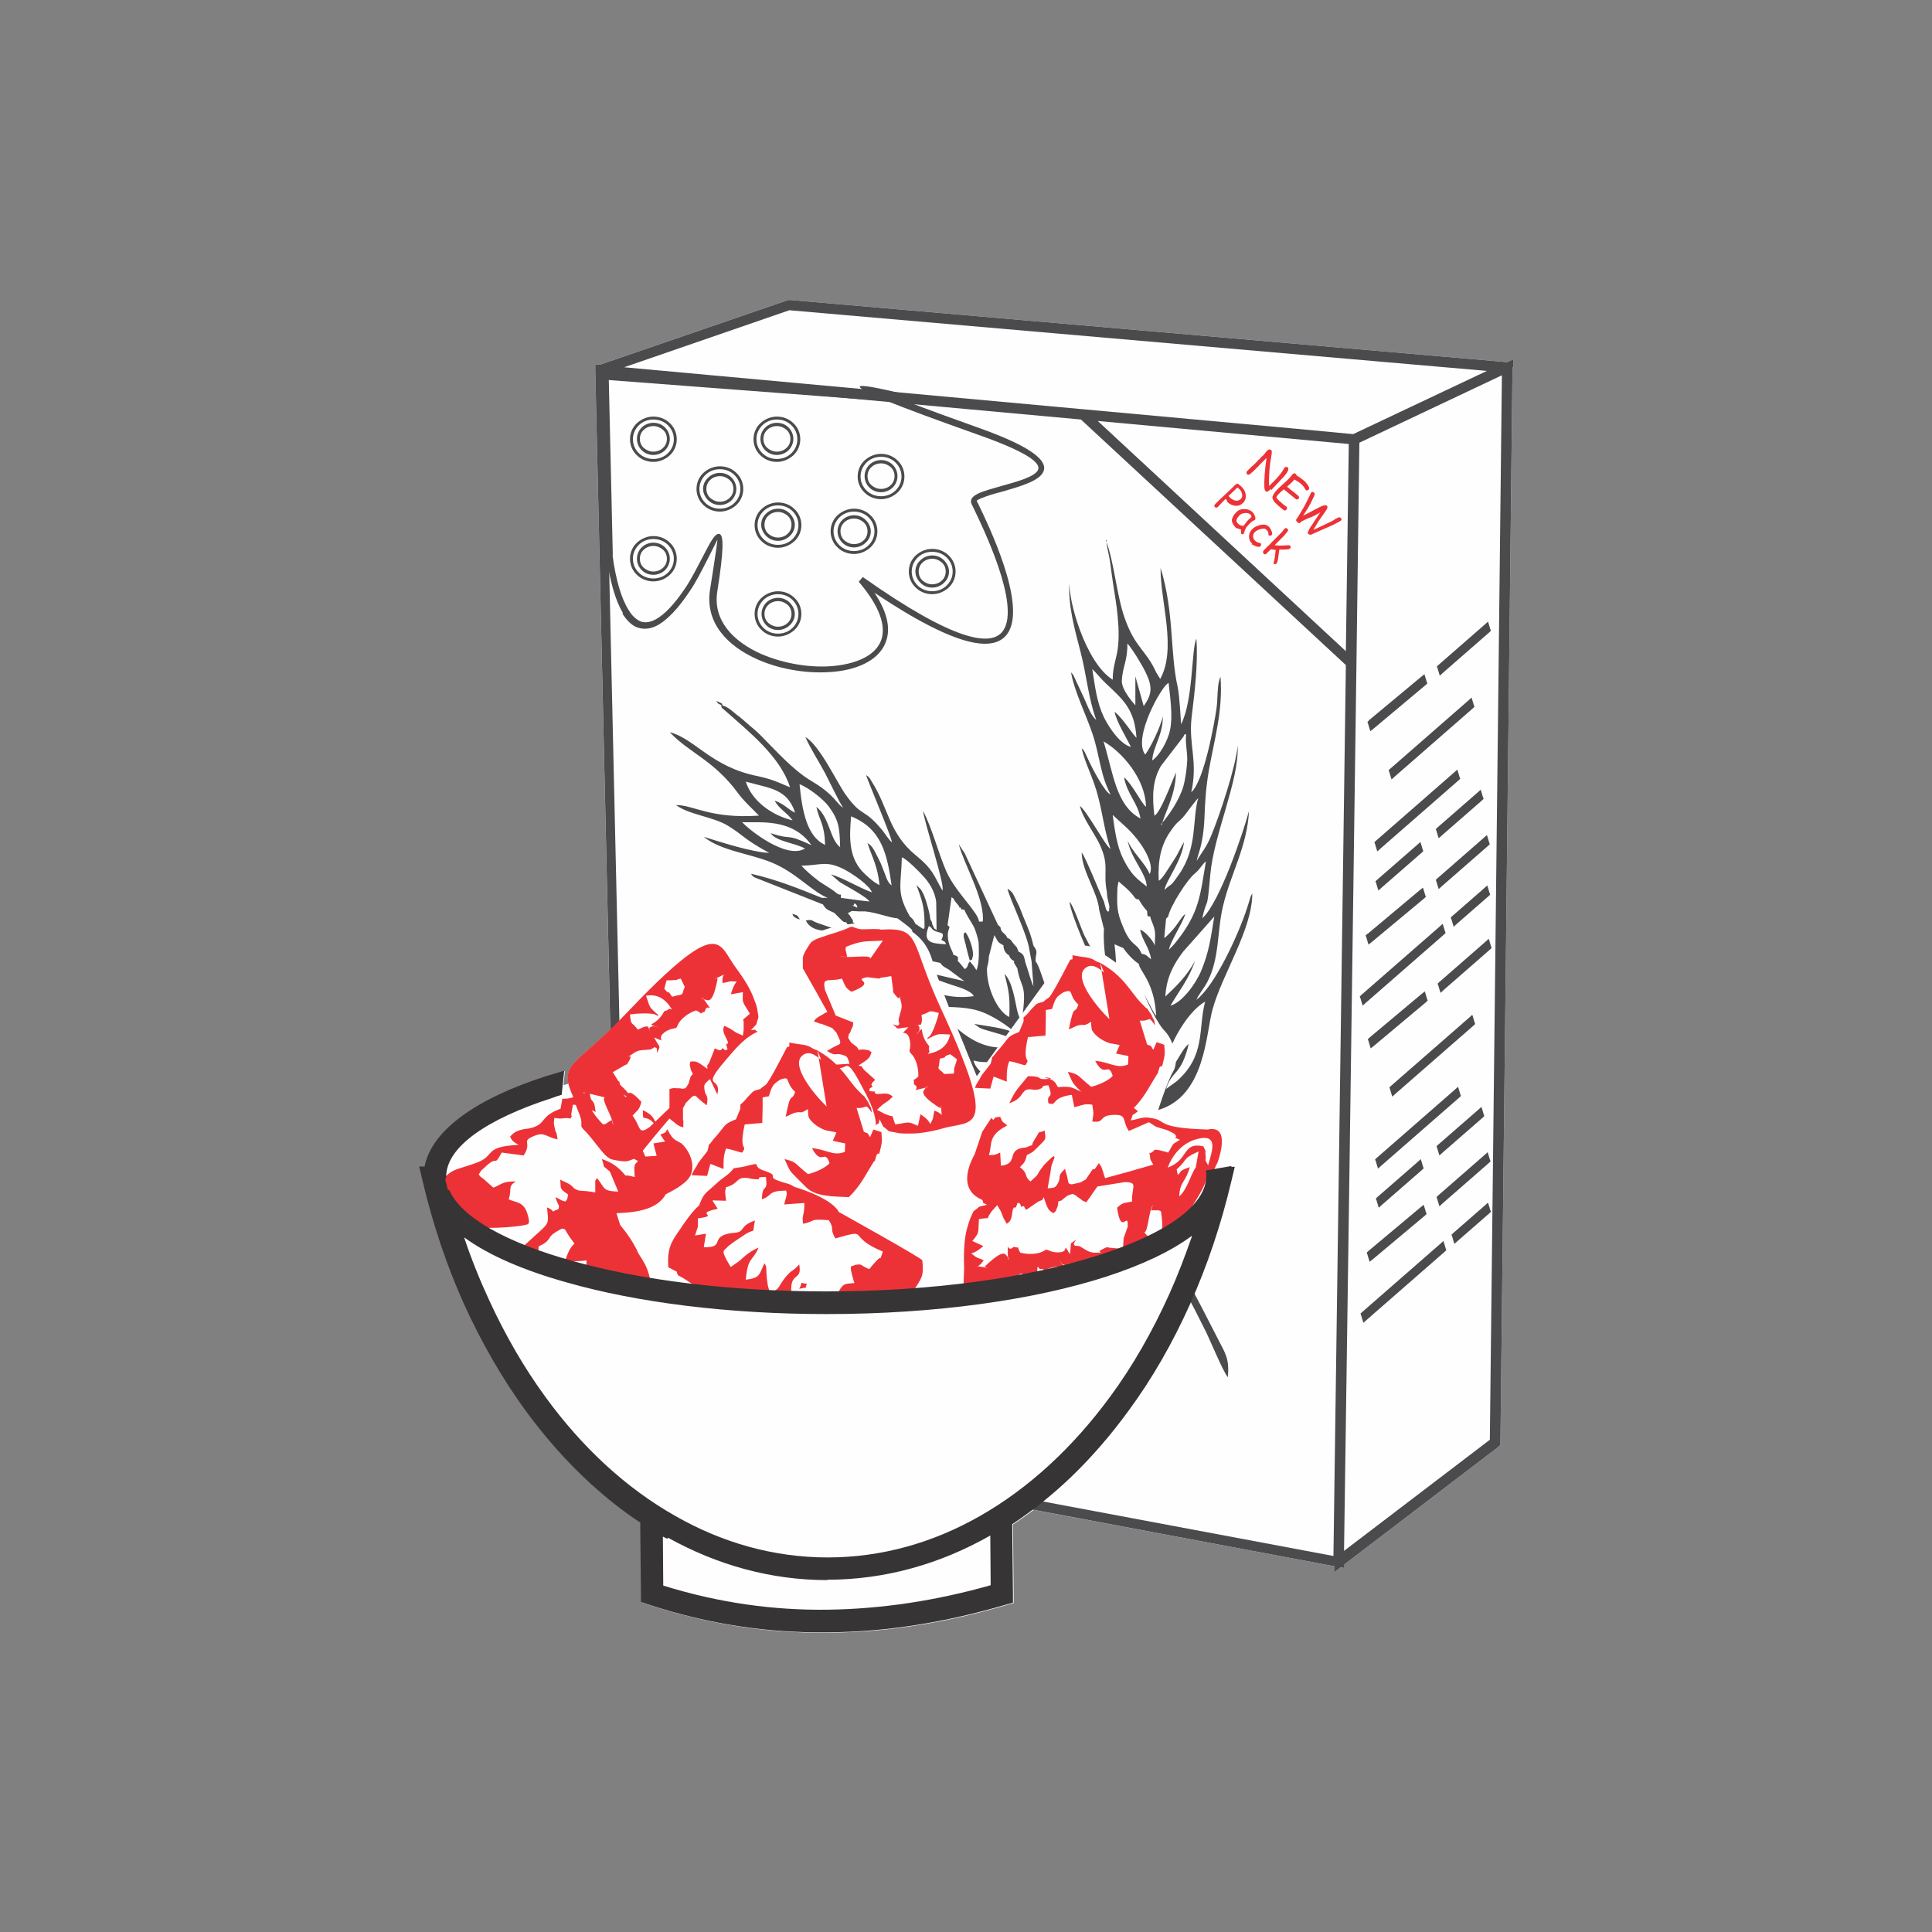 <?xml version="1.0" encoding="UTF-8"?>
<!DOCTYPE svg PUBLIC "-//W3C//DTD SVG 1.1//EN" "http://www.w3.org/Graphics/SVG/1.1/DTD/svg11.dtd">
<!-- Creator: CorelDRAW X5 -->
<svg xmlns="http://www.w3.org/2000/svg" xml:space="preserve" width="8.467mm" height="8.467mm" shape-rendering="geometricPrecision" text-rendering="geometricPrecision" image-rendering="optimizeQuality" fill-rule="evenodd" clip-rule="evenodd"
viewBox="0 0 5287 5287"
 xmlns:xlink="http://www.w3.org/1999/xlink">
 <rect x="0" y="0" width="5287" height="5287" fill="#808080" stroke="none"/>
 <g id="Layer_x0020_1">
  <g id="_539290784">
   <path fill="#FEFEFE" fill-rule="nonzero" d="M4139 1004l-33 2943 0 0 0 3 0 4 -3 3 -2 2 -422 322 0 10 -10 -2 0 0 -4 3 -14 11 0 -17 -822 -154c-19,14 -38,27 -57,40l2 192 0 23 -22 6c-161,47 -322,74 -485,75 -163,2 -326,-22 -490,-76l-21 -7 0 -22 -2 -195c-47,-31 -91,-66 -134,-105 -65,-59 -125,-127 -180,-202 -64,-88 -121,-187 -169,-293 -47,-105 -85,-218 -113,-337l-9 -38 15 0c19,-99 142,-186 332,-247 16,-5 33,-10 50,-15l-4 39 14 -4c-12,-52 26,-64 114,-148l-41 -1805 0 -6 0 -10 10 1 3 0 515 -177 2 0 2 0 2 0 1961 170 5 -2 12 -6 0 14 0 9z"/>
   <g>
    <path fill="#4B4B4D" fill-rule="nonzero" d="M4139 1004l-33 2943 0 0 0 3 0 4 -3 3 -2 2 -422 322 0 10 -10 -2 0 0 -4 3 -14 11 0 -17 -1945 -365 -4 -1 -7 -1 0 -7 0 -5 -66 -2894 0 -6 0 -10 10 1 3 0 515 -177 2 0 2 0 2 0 1961 170 5 -2 12 -6 0 14 0 9zm-370 2272l109 -95 10 -9 4 13 2 7 2 5 -4 4 -109 95 -10 9 -4 -13 -2 -7 -2 -5 4 -4zm-22 -436l142 -119 10 -8 4 13 2 7 2 5 -4 4 -142 119 -10 8 -4 -13 -2 -7 -2 -5 4 -4zm-3 584l142 -119 10 -8 4 13 2 7 2 5 -4 4 -142 119 -10 8 -4 -13 -2 -7 -2 -5 4 -4zm194 -736l126 -110 10 -9 4 13 2 7 2 5 -4 4 -126 110 -10 9 -4 -13 -2 -7 -2 -5 4 -4zm-3 584l126 -110 10 -9 4 13 2 7 2 5 -4 4 -126 110 -10 9 -4 -13 -2 -7 -2 -5 4 -4zm-129 -300l213 -186 10 -9 4 13 2 7 2 5 -4 4 -213 186 -10 9 -4 -13 -2 -7 -2 -5 4 -4zm-39 197l213 -186 10 -9 4 13 2 7 2 5 -4 4 -213 186 -10 9 -4 -13 -2 -7 -2 -5 4 -4zm-40 422l213 -186 10 -9 4 13 2 7 2 5 -4 4 -213 186 -10 9 -4 -13 -2 -7 -2 -5 4 -4zm249 -216l86 -75 10 -9 4 13 2 7 2 5 -4 4 -86 75 -10 9 -4 -13 -2 -7 -2 -5 4 -4zm-41 -242l109 -95 10 -9 4 13 2 7 2 5 -4 4 -109 95 -10 9 -4 -13 -2 -7 -2 -5 4 -4zm-167 -725l109 -95 10 -9 4 13 2 7 2 5 -4 4 -109 95 -10 9 -4 -13 -2 -7 -2 -5 4 -4zm-23 -436l143 -119 10 -8 4 13 2 7 2 5 -4 4 -142 119 -10 8 -4 -13 -2 -7 -2 -5 4 -4zm-3 584l142 -119 10 -8 4 13 2 7 2 5 -4 4 -143 119 -10 8 -4 -13 -2 -7 -2 -5 4 -4zm194 -736l126 -110 10 -9 4 13 2 7 2 5 -4 4 -126 110 -10 9 -4 -13 -2 -7 -2 -5 4 -4zm-3 584l126 -110 10 -9 4 13 2 7 2 5 -4 4 -126 110 -10 9 -4 -13 -2 -7 -2 -5 4 -4zm-129 -300l213 -186 10 -9 4 13 2 7 2 5 -4 4 -213 186 -10 9 -4 -13 -2 -7 -2 -5 4 -4zm-39 197l213 -186 10 -9 4 13 2 7 2 5 -4 4 -213 186 -10 9 -4 -13 -2 -7 -2 -5 4 -4zm-40 422l213 -186 10 -9 4 13 2 7 2 5 -4 4 -213 186 -10 9 -4 -13 -2 -7 -2 -5 4 -4zm249 -216l86 -75 10 -9 4 13 2 7 2 5 -4 4 -86 75 -10 9 -4 -13 -2 -7 -2 -5 4 -4zm-41 -242l109 -95 10 -9 4 13 2 7 2 5 -4 4 -109 95 -10 9 -4 -13 -2 -7 -2 -5 4 -4zm-213 -1054l-8 603 0 1 -19 1378 -15 1051 399 -304 33 -2913 -184 87 -205 97zm-37 609l-725 -672 -1303 -119 65 2867 1929 362 18 -1288 16 -1149zm-679 -668l679 630 8 -567 -687 -63zm1065 -137l-1909 -166 -452 156 1257 115 579 53 159 15 366 -173z"/>
    <path fill="#ED3237" fill-rule="nonzero" d="M3478 1338c-1,1 -4,3 -7,6 -3,2 -6,2 -8,0 -1,-1 -2,-4 -3,-8 -1,-21 1,-49 6,-83l-9 9 -9 9c-2,2 -5,6 -10,10 -4,5 -8,8 -10,10 -7,7 -12,10 -15,7 -1,-1 -2,-3 -2,-5 0,-2 1,-3 2,-4 1,-1 3,-3 5,-5 2,-2 4,-4 5,-5 2,-2 4,-4 8,-7 3,-3 6,-6 8,-8 2,-2 4,-5 8,-8 3,-4 6,-7 8,-8 2,-2 4,-4 7,-8 3,-4 5,-6 7,-8 1,-1 3,-2 5,-2 2,0 4,1 5,2 1,1 2,5 1,10 -3,17 -5,31 -6,44 -1,14 -2,29 -1,44 1,-1 3,-3 5,-5l5 -5c12,-12 21,-22 26,-30 1,-1 2,-3 3,-5 1,-2 2,-4 3,-5 3,-3 6,-3 9,-1 5,5 -1,16 -19,34 -3,3 -7,8 -13,14 -6,6 -10,11 -13,14z"/>
    <path id="1" fill="#ED3237" fill-rule="nonzero" d="M3573 1340c0,0 -1,-1 -1,-1 -3,-6 -7,-11 -12,-15 -2,-2 -5,-4 -8,-6 -3,-2 -7,-4 -10,-6 -1,2 -3,4 -4,5 -4,4 -9,9 -16,15l20 16c6,5 9,7 11,9 1,1 2,3 2,4 0,1 0,3 -2,4 -2,2 -5,3 -8,0l-11 -9 -21 -17c-2,2 -4,4 -6,5 -2,2 -3,3 -5,5 -6,6 -9,10 -9,12 0,1 2,4 5,7 2,2 4,4 8,7 3,3 6,6 8,7 1,1 1,1 3,2 1,1 2,2 3,2 3,3 3,6 0,9 -2,2 -5,3 -7,1 -3,-2 -9,-7 -18,-15 -9,-8 -13,-15 -13,-19 0,-5 4,-12 12,-21 2,-2 4,-4 6,-6 2,-2 4,-4 7,-6 0,-1 1,-2 1,-2 1,-1 2,-1 3,-2 8,-7 14,-13 18,-17 1,-1 2,-3 4,-5 2,-2 3,-4 4,-5 3,-3 6,-4 9,-1 1,1 2,2 2,4 4,2 8,5 11,7 3,2 6,5 9,7 7,6 11,12 14,18 1,3 1,5 -1,7 -1,1 -2,2 -4,2 -2,0 -3,0 -4,-1z"/>
    <path id="12" fill="#ED3237" fill-rule="nonzero" d="M3581 1463c-1,-1 -2,-3 -2,-4 0,-2 0,-3 1,-5 2,-4 4,-8 5,-10 2,-2 6,-9 14,-21 6,-9 11,-16 14,-21 -11,7 -21,12 -30,15 -10,4 -18,8 -23,11 0,1 -1,2 -1,2 -1,1 -3,2 -5,1 -2,0 -3,-1 -4,-2 -4,-4 -4,-7 -1,-10l4 -6 15 -25c5,-9 11,-21 19,-38 0,-1 1,-1 1,-2 2,-3 5,-2 8,0 2,2 2,4 1,7 0,1 -2,5 -5,11 -3,7 -7,14 -12,23l-14 22c9,-4 20,-10 33,-17 8,-4 13,-7 16,-8 8,-4 14,-4 16,-2 2,2 2,4 1,7 -1,3 -6,10 -13,20 -4,5 -8,11 -13,19l-12 20c12,-5 28,-13 49,-23 1,0 4,-2 10,-6 4,-2 7,-4 10,-5 2,-1 4,0 6,1 3,3 3,5 0,8 0,0 -2,1 -5,3l-6 3 -9 5 -41 18c-4,2 -11,5 -20,9 -3,1 -5,0 -7,-2z"/>
    <path id="123" fill="#ED3237" fill-rule="nonzero" d="M3358 1370c-1,-1 -2,-3 -4,-5 -4,4 -11,11 -21,22 -1,1 -2,2 -4,2 -1,0 -3,0 -4,-1 -1,-1 -2,-2 -2,-4 0,-1 1,-3 2,-4l12 -12c4,-4 10,-9 17,-16 8,-7 14,-13 17,-16l6 -6c3,-3 5,-5 6,-5 3,-2 5,-2 7,1 1,1 3,2 4,3 2,1 4,3 6,6 5,5 8,11 9,19 1,8 -1,15 -6,21 -7,7 -14,10 -23,9 -8,-1 -15,-4 -22,-11zm34 -31c-1,-1 -2,-2 -3,-3 -1,-1 -2,-1 -3,-2l-7 7 -17 16 4 5c5,4 10,7 15,8 6,1 11,-1 15,-5 3,-3 4,-7 3,-13 -1,-5 -3,-9 -7,-13z"/>
    <path id="1234" fill="#ED3237" fill-rule="nonzero" d="M3397 1460c0,0 -1,-2 -1,-5 0,-2 0,-4 0,-6 -4,-1 -7,-2 -10,-3 -3,-1 -5,-2 -6,-4 -6,-6 -9,-13 -9,-19 1,-6 4,-13 11,-20 6,-7 14,-10 23,-10 9,0 17,3 23,9 2,2 4,5 6,10 2,5 2,9 0,11 -1,1 -2,1 -3,1 -1,1 -3,2 -6,4 -2,2 -6,5 -9,9 -3,3 -6,6 -7,9 -1,1 -2,5 -4,10 0,1 -1,2 -1,3l0 1c-1,1 -2,2 -4,2 -1,0 -3,0 -4,-1zm19 -37c1,-1 2,-2 4,-4 1,-1 3,-2 5,-4 -1,-1 -1,-3 -1,-4 0,-1 -1,-2 -1,-2 -4,-4 -10,-6 -16,-5 -6,0 -12,3 -16,7 -4,5 -7,9 -7,12 -1,4 1,7 4,10 3,3 5,4 8,5 1,0 4,1 7,1 6,-8 11,-14 14,-18z"/>
    <path id="12345" fill="#ED3237" fill-rule="nonzero" d="M3427 1488c-6,-5 -9,-12 -9,-19 0,-7 2,-14 8,-20 5,-6 13,-10 22,-12 11,-3 18,-1 24,4 3,3 5,6 7,11 3,6 3,10 1,12 -1,1 -2,2 -4,2 -1,0 -3,0 -4,-1 -1,-1 -1,-2 -1,-3 0,-1 0,-2 0,-3 0,-3 -2,-6 -6,-10 -3,-3 -8,-3 -16,-1 -7,2 -12,5 -15,8 -4,4 -5,8 -5,12 0,4 2,8 6,12 2,2 4,3 6,4l7 2c1,0 2,1 2,1 1,1 1,2 1,4 0,1 -1,3 -2,4 -2,2 -6,2 -12,0 -5,-2 -9,-4 -12,-6z"/>
    <path id="123456" fill="#ED3237" fill-rule="nonzero" d="M3487 1544c-2,-1 -2,-3 -1,-6 1,-4 2,-9 3,-16l2 -17c-3,0 -7,-1 -13,-2 -4,4 -9,8 -12,12 -1,1 -3,2 -4,2 -1,0 -3,-1 -4,-2 -3,-3 -2,-6 1,-10 2,-2 6,-5 10,-10 5,-4 8,-7 10,-10 4,-4 9,-9 14,-14 5,-5 10,-10 14,-14 1,-1 3,-3 4,-5 1,-2 3,-3 4,-5 1,-1 3,-2 4,-2 1,0 3,1 4,2 1,1 2,2 2,4 0,1 -1,3 -2,4 -1,1 -3,3 -4,5 -2,2 -3,3 -4,5l-13 13c-5,5 -9,9 -14,14 7,1 13,1 20,1l18 -1c2,0 3,0 4,1 1,1 2,2 2,4 0,2 0,3 -2,4 -1,1 -2,1 -4,2 -7,1 -15,1 -25,1l-3 21c-1,10 -3,16 -5,17 -1,1 -2,2 -4,2 -2,0 -3,-1 -4,-2z"/>
    <path fill="#4B4B4D" d="M1978 1931c-17,-7 -11,-4 -18,-13 21,9 14,6 18,13 17,4 30,20 45,30 15,12 25,22 41,35 20,16 74,78 117,113 16,13 24,19 44,31 60,36 66,62 82,70 -10,-14 -39,-75 -49,-94 -17,-32 -40,-67 -54,-99 38,21 86,123 109,156 47,66 49,36 99,96 9,10 21,31 29,36 -3,-19 -60,-153 -71,-184 8,5 10,8 15,17 48,75 46,142 124,205 44,36 46,52 70,94 8,-13 -49,-184 -53,-218 25,48 41,113 63,164 25,58 89,114 90,139l10 0 1 -6c1,-64 -52,-151 -66,-205 1,1 2,1 2,3l14 21 91 196c13,11 3,6 11,18 4,5 5,4 8,8 6,6 1,0 7,10 9,2 12,10 17,16 10,12 7,4 13,21 15,7 15,12 19,30 8,22 12,42 22,65l-5 -68 -6 -31c-5,-42 -52,-135 -60,-168 16,10 15,14 27,38 7,13 10,23 16,38 12,29 21,48 28,80 15,19 5,20 6,43 11,12 22,61 33,80 33,55 124,112 90,243 -14,53 -24,33 7,77 20,29 128,191 139,201 12,-42 35,-160 35,-203 -49,-37 -99,-71 -121,-144 -14,-48 -9,-69 -5,-118 3,-48 -8,-76 -13,-117 -12,-17 -71,-154 -72,-182 9,7 31,71 39,89 15,30 31,56 44,88l26 39c-9,-41 -18,-99 -15,-142l-13 -52c-4,-48 -47,-105 -48,-157 11,13 49,109 61,134 0,1 1,2 1,4l3 11c3,9 -1,4 7,13 6,-5 1,3 4,-12 -1,-14 -6,-19 -7,-42 -11,-57 8,-71 -20,-131 -16,-33 -46,-71 -54,-105 22,18 70,110 84,118 -16,-46 -21,-94 -34,-143 -12,-49 -35,-89 -45,-132 7,6 2,0 9,11l12 26c9,19 43,84 58,89 -29,-56 -29,-106 -50,-168 -17,-50 -50,-117 -58,-166 4,4 3,3 7,9l28 60c10,22 19,49 34,61 -21,-56 -27,-125 -43,-186 -14,-55 -36,-129 -30,-194 -5,50 43,223 118,270 0,-40 12,-59 15,-95 3,-34 0,-68 -4,-102 -4,-31 -10,-63 -14,-94 -2,-15 -4,-34 -7,-47 -3,-16 -7,-29 -7,-44l-2 0c23,58 29,149 52,214 29,82 58,86 86,148l11 18c46,-84 0,-211 1,-304 38,124 25,230 47,327 5,23 9,99 9,101 34,-66 28,-206 42,-234 5,66 -5,149 -13,214 -9,77 18,120 -1,206 35,-31 63,-187 69,-229 4,-26 1,-67 11,-87 7,94 -17,171 -32,257 -8,47 -10,81 -12,130 -3,74 -19,100 -21,117 12,-22 25,-34 39,-68 24,-57 69,-194 73,-248 4,98 -65,241 -75,354 -10,112 -7,52 -22,119 47,-41 113,-237 128,-294 -5,98 -50,171 -71,260 -17,70 -9,143 -43,208 -10,19 -23,33 -30,49 51,-39 115,-178 139,-252l10 -32c0,-1 2,-3 3,-5 0,-1 1,-2 1,-2 0,99 -83,222 -109,318 -18,64 -19,238 -150,275 -6,35 -13,72 -22,107 -24,98 -41,102 -10,151 40,64 160,295 199,372 18,35 30,51 25,101 -15,-20 -45,-94 -60,-125 -33,-67 -89,-172 -125,-238 -20,-37 -44,-82 -66,-114l-6 11c-1,3 -2,6 -3,9 -2,6 -4,13 -6,19 -5,14 -9,28 -13,41 -12,38 -15,61 -40,64 13,-33 28,-86 39,-123 8,-26 17,-41 5,-63 -33,-57 -129,-188 -171,-237 -71,9 -104,21 -171,-13 -59,-30 -70,-57 -105,-96 -50,-55 -130,-80 -209,-141 -14,-11 -18,-12 -25,-28 37,16 159,108 238,130l-121 -115c-36,-30 -73,-42 -104,-63 -22,-15 -19,-10 -46,-21 -17,-6 -29,-17 -48,-19 -14,-9 -22,-18 -35,-24 -8,-4 -13,-5 -19,-9 -11,-9 -7,-6 -13,-18 36,5 22,13 43,25 14,8 27,7 39,20 23,8 16,5 34,15 8,5 -4,2 12,6 12,3 17,0 29,4 33,9 85,50 105,52 -23,-10 -83,-63 -94,-80 -12,-5 1,10 -12,-9 -3,-5 -3,-7 -6,-14l-41 -31 -14 -3 -41 -15c-27,-4 -9,-6 -26,-13 -25,-10 -61,0 -79,-34 20,-4 15,1 33,7 39,13 60,23 107,29l-9 -15c-4,-2 -6,-1 -12,-6 -8,-7 -3,-3 -8,-10 -7,-1 -5,0 -11,-4l-22 -22c-17,-8 -22,-8 -31,-23l-20 -8 -167 -66c-10,-7 -5,-4 -10,-10 71,16 132,41 194,66l16 0c-43,-17 -87,-70 -154,-97 -58,-24 -139,-32 -185,-70 45,14 131,42 179,44 -73,-40 -68,-47 -114,-75 -40,-24 -107,-30 -141,-56 49,0 93,38 227,29 -19,-20 -39,-37 -57,-61 -65,-89 -133,-111 -184,-164 -1,-1 -2,-2 -2,-3 68,18 113,95 240,120 49,10 78,28 88,30 -27,-84 -113,-152 -176,-208 -11,-10 -10,-6 -13,-16zm211 585c-6,-2 -6,-1 -11,-4 -11,-7 -4,-2 -10,-11 14,4 13,2 21,15zm450 -26c-11,-5 -4,6 -10,-6 -14,-4 0,1 -5,-5 -1,-1 -2,-3 -2,-2l-8 -10c-9,-12 3,-2 -10,-12l-11 77c13,8 -4,7 2,41 4,21 11,27 14,40 8,3 15,2 12,17 8,7 12,14 19,22 11,-6 6,-12 14,-21 6,7 11,12 18,24l2 -5c6,-20 5,-48 4,-72 -4,-17 -8,-34 -16,-47 -7,-12 -19,-31 -23,-41zm-160 81c-5,-2 -15,-5 -20,-7 -17,-9 -4,3 -11,-14l29 6 15 1c5,-5 5,9 4,-12 -10,-11 -38,-30 -40,-32 -21,-1 -57,-16 -89,-19l-17 0 -19 -1 -11 6c4,5 6,6 9,12 8,12 4,4 5,13l58 35c6,3 5,3 8,6 12,2 18,5 28,14 9,4 14,5 24,6 7,0 4,-1 12,0 12,3 4,-1 9,6l23 6 19 -1c-3,-8 -16,-15 -26,-18 -31,-6 -8,-2 -13,-7zm296 62l0 -3c-5,-4 -4,-1 -8,-6 -7,-8 0,1 -6,-10 -10,-5 -15,-16 -15,-27 -12,-7 -14,-7 -21,-21l-4 -7 -15 59c0,13 -3,21 -5,31 -2,53 29,120 61,134 2,-58 -1,-69 -13,-118 21,21 28,70 34,98 3,12 6,23 13,30 16,-105 -2,-84 -12,-143l-9 -15zm422 -125l-6 6 -5 53c8,-5 25,-24 31,-32 4,-5 7,-10 12,-17 7,-9 7,-11 15,-17 -11,32 -42,76 -45,98 4,-5 13,-13 19,-21 64,-80 66,-126 82,-221 -11,9 -16,22 -31,34 -20,16 -66,88 -72,116zm-49 0c-11,0 -7,-2 -9,-15 -11,-12 -15,-19 -23,-32 -12,0 -7,-4 -26,-23 -10,-10 -18,-16 -29,-26l-3 16c-2,52 -2,68 16,110 6,15 13,28 21,37 13,14 21,15 29,35 16,3 12,5 26,15 -5,-33 -24,-51 -30,-81 20,8 40,39 40,44l1 -28c1,-21 -10,-37 -13,-50zm-552 145c-10,-6 -15,-7 -23,-18l-19 -4c-14,-4 -28,-6 -42,-7l-33 -1c-11,-3 -2,2 -8,-6l-9 -1 -19 0c5,20 11,21 24,34 11,6 72,94 198,76 -8,-16 -46,-26 -64,-32 -21,-8 -55,-16 -69,-34l107 25 -43 -32zm-263 -175c1,1 10,4 13,6 0,-4 -1,-9 -8,-12l-2 6 -2 -1zm-32 -21l52 7 26 3c-4,-11 -67,-44 -82,-54l-23 -20c31,8 76,36 112,49 -7,-20 -53,-51 -76,-63 -49,-25 -63,-11 -117,-10 13,14 28,27 45,40 14,11 38,23 51,35l7 4c7,0 5,-1 5,8zm353 172c-4,-13 -6,-22 -10,-38 -1,-7 -4,-14 -5,-20 -1,-3 -2,-8 -2,-10 1,-12 1,-5 5,-10 12,15 24,54 20,67 -6,20 1,2 -8,11zm-252 -64c-16,6 -6,2 -10,9 7,18 0,8 15,18 9,6 16,11 27,15l0 0 0 0 0 0 0 0 0 0 0 0 0 0 0 0 0 0 0 0 0 0 0 0 0 0 0 0 0 0 0 0 0 0 0 0 0 0 0 0 0 0 0 0 0 0 0 0 0 0 0 0 0 0 0 0 0 0 0 0 0 0 0 0 0 0 0 0 0 0 0 0 0 0 0 0 0 0 0 0 0 0 0 0 0 0 0 0 0 0 0 0 0 0 0 0 0 0 0 0 0 0 0 0 0 0 0 0 0 0 0 0 0 0 0 0 0 0 0 0 0 0 0 0 0 0 0 0 0 0 0 0 0 0 0 0 0 0 0 0 0 0 0 0 0 0 0 0 0 0 0 0 0 0 0 0 0 0 0 0 0 0 0 13 0 -13m0 -4l0 -5 0 0 0 0 0 0 0 0 0 0 0 0 0 0 0 0 0 0 0 0 0 0 0 0 0 0 0 0 0 0 0 0 0 0 0 0 0 0 0 0 0 0 0 0 0 0 0 0 0 0 0 0 0 0 0 0 0 0 0 0 0 0 0 0 0 0 0 0 0 0 0 0 0 0 0 0 0 0 0 0 0 0 0 0 0 0 0 0 0 0 0 0 0 0 0 0 0 0 0 0 0 0 0 0 0 0 0 0 0 0 0 0 0 0 0 0 0 0 0 0 0 0 0 0 0 0 0 0 0 0 0 0 0 0 0 0 0 0 0 0 0 0 0 0 0 0 0 -5 -7 -16m103 -49c0,-48 -8,-67 -22,-106l9 9c5,6 2,1 7,10 4,7 7,15 10,24 5,17 10,33 12,51 8,12 2,7 7,17 6,12 1,5 10,12l-1 -76c-3,-30 -21,-56 -36,-72 -9,-10 -44,-46 -58,-51 -2,79 -16,95 22,162 9,8 9,8 15,20l21 14c4,-3 4,4 4,-13zm543 66l-23 -10c8,65 -1,90 26,151 13,30 49,79 77,89 -2,-37 -38,-85 -48,-140 12,11 23,32 32,48 8,14 19,39 27,48 -2,-30 -6,-53 -16,-79 -13,-34 -29,-48 -32,-64 -13,-7 -35,-31 -42,-43zm-484 -10c-4,-9 -3,-6 -13,-12 13,-25 -6,-16 -22,-27 -6,-4 -1,-4 -12,-11 -19,46 8,48 47,50zm-149 -161c-12,-83 -26,-155 -111,-189 -5,61 -7,116 38,158 12,11 26,24 40,30 -6,-54 -19,-72 -33,-115 11,7 16,15 22,27 5,9 9,18 14,28 4,10 9,22 13,33 4,12 8,21 17,28zm-220 -111c-53,-74 -141,-60 -189,-62 18,20 121,103 172,72 -29,-16 -79,-19 -94,-42 64,21 36,-2 110,32zm79 7c-1,-55 -4,-75 -31,-112 -14,-19 -54,-51 -80,-61 7,72 20,144 70,166 -2,-59 -15,-64 -24,-104 37,29 37,91 66,111zm-123 -95c-22,-65 -66,-66 -135,-85 16,52 70,92 128,106 -16,-22 -38,-32 -49,-54 28,10 36,24 56,33zm679 725c-9,-15 -52,-41 -80,-44 -40,-5 -73,8 -111,-3 6,30 56,61 87,76 32,16 109,29 137,9 -20,-12 -45,-16 -70,-22 -13,-3 -24,-6 -36,-10l-31 -14 103 7zm294 7c1,-78 -66,-167 -112,-192 -5,62 -13,89 14,145 17,36 48,71 86,85 -12,-51 -39,-71 -49,-115 14,10 52,59 62,77zm-211 -52c0,-40 -11,-77 -31,-101l-53 -64c-6,-8 1,-1 -8,-8l-10 78c-6,42 32,126 55,131 5,-38 1,-60 -3,-95 41,31 16,84 39,120 9,-17 12,-35 12,-59zm-162 -79c-14,-16 -60,-45 -87,-55 -38,-15 -82,-14 -127,-15 39,45 119,141 227,103 -5,-9 2,0 -6,-7 -16,-15 -66,-26 -88,-33 -5,-2 -10,-3 -15,-6l-14 -10c42,7 73,10 109,23zm477 32c-21,88 -46,71 -62,123l29 -21c81,-71 58,-145 78,-218 -52,29 -109,132 -118,207 38,-25 50,-74 73,-91zm-64 -130c28,-26 59,-56 81,-97 -17,50 -43,81 -67,122 31,-8 69,-59 84,-95 22,-53 26,-89 36,-149l-85 96c-25,33 -46,69 -49,123zm-43 -335c15,-27 -21,-88 -64,-128l-34 -31c0,-2 -2,-1 -3,-2 6,44 12,86 29,120 23,45 37,53 64,75 0,-34 -44,-78 -52,-126 10,29 49,63 60,92zm41 43c21,-20 13,-4 40,-43 51,-74 35,-150 52,-208 -3,2 -33,41 -37,47 -20,24 -16,11 -39,44 -26,37 -35,80 -32,135 9,-3 28,-36 36,-48 7,-11 12,-18 17,-28l12 -23c0,-1 2,-1 2,-3 0,-2 1,-2 2,-3 -6,51 -49,105 -53,129zm-51 -227c-1,-76 -65,-150 -116,-179 27,89 34,175 101,211 -7,-43 -37,-67 -45,-113 24,21 46,69 60,81zm41 48c21,-24 49,-64 61,-103 6,-21 10,-51 11,-74 0,-24 -6,-48 -3,-70 -10,3 -1,-2 -9,9l-60 78c-24,41 -24,85 -18,136 16,-6 48,-93 59,-118 -1,63 -30,108 -39,144zm-24 -175c19,-12 43,-53 49,-84 8,-37 0,-91 -4,-128 -16,3 -100,150 -64,196 15,-20 43,-78 48,-105 1,51 -26,81 -29,121zm-23 -149c22,-31 25,-52 5,-92 -8,-18 -40,-70 -50,-79 1,47 -13,63 -15,101 -2,27 37,68 37,68l0 -79 23 82zm-20 87c-5,-78 -36,-104 -84,-149 -14,-13 -25,-28 -37,-39 8,49 12,90 32,132 15,30 45,74 74,81 -12,-24 -39,-68 -45,-96 21,15 52,65 60,71z"/>
    <g>
     <path fill="#FEFEFE" d="M2174 2688c5,-13 -21,-50 0,-87 21,-37 81,-63 150,-72 69,-9 121,-15 150,5 29,20 63,39 79,100 16,61 120,311 120,311l252 -347c0,0 40,-19 66,-5 26,15 124,78 134,110 10,32 43,100 63,119 20,20 41,78 23,109 -18,31 -42,108 -42,108 0,0 73,51 102,52 29,1 81,7 81,7 0,0 39,6 34,19 -5,13 -30,79 -30,79 0,0 -4,57 -20,87 -16,31 -43,83 -48,95 -5,13 -40,39 -40,39l-59 50c0,0 -706,185 -733,197 -28,11 -258,73 -314,52 -57,-21 -245,-70 -257,-141 -12,-71 -275,92 -275,92 0,0 -204,-78 -209,-100 -5,-23 -204,-284 -204,-284l6 -147c0,0 130,-89 160,-109 31,-19 230,-71 240,-74 10,-3 312,-105 378,-144 66,-39 193,-120 193,-120z"/>
     <g>
      <path fill="#ED3237" d="M1539 3006l-5 28c-59,22 -37,41 -81,53 -12,3 -12,1 -24,4 -19,5 -23,9 -33,19 5,16 20,20 23,23 -98,5 -61,29 -115,49 -59,22 -72,13 -106,66 2,43 44,96 72,106 30,11 145,6 175,-4 1,-4 6,0 -1,-26 -10,-37 -34,-33 -52,-42 10,-29 -4,-35 20,-49 -39,0 -36,7 -62,17l-27 -24c-10,-8 -5,-2 -13,-12 13,-19 -1,-3 15,-18 41,-40 24,2 48,-42l60 8c25,-38 -10,-38 30,-54 28,-11 32,4 63,10 -5,-32 -4,-12 -7,-27 -4,-21 -4,-9 -2,-32 24,5 27,-2 44,2 9,-15 0,2 3,-17l4 -21c48,4 28,5 62,20 -5,-47 -13,-13 -17,-60 34,-3 15,-8 38,11 12,-16 3,-5 7,-18 40,7 36,17 70,30 -9,-16 -12,-18 -21,-28 -29,-28 -45,-37 -82,-15 -27,16 -26,31 -26,31 0,-1 0,2 -1,3 -40,3 -22,9 -58,10zm193 14l0 13 16 -1c3,-20 6,-20 -15,-11zm67 61c-12,-25 -15,-31 -40,-43l1 20c29,6 20,13 40,23zm-111 44c-13,-23 -9,-14 -28,-28l2 35c26,-4 8,2 26,-7l3 18c56,10 12,14 55,34 -9,11 -12,6 -9,44 -40,-11 -14,6 -38,-18 -15,-15 -32,-25 -52,-31 10,29 -2,13 22,34l23 55c-44,-2 -35,-8 -58,-37l-5 7 0 32c-46,-8 -38,0 -58,-11 -11,-14 -24,-16 -38,-24 3,26 -4,23 22,41l-3 13c-8,9 -1,6 -12,4 -5,-1 -6,-4 -20,-10 3,12 8,20 8,20 2,8 3,1 0,13 -31,11 0,8 -31,-5 4,51 11,37 -50,93 -28,26 -51,44 -66,63l91 -7 2 -42 15 -8c24,-17 4,-18 49,-41 12,4 3,-5 20,22l14 19c-16,15 -20,33 -29,56 22,-12 31,-5 62,-10l-1 37c39,26 124,12 175,15 -6,-31 -17,-48 -32,-71 -13,-30 -32,-56 -50,-78l-10 -32c60,-2 113,-12 135,-52 24,-12 62,-32 70,-57 10,-33 -10,-67 -27,-82 -21,-12 -23,-9 -39,-39 -6,12 -4,8 -19,15l13 19 -32 5 9 34 -31 2c-6,-14 -13,-33 -30,-38 -32,-8 -5,0 -22,2 -24,2 -7,9 -26,-4z"/>
      <path fill="#ED3237" d="M1986 3249c39,-10 26,-30 62,-25l9 2c41,5 -1,-6 39,-5 6,47 -10,13 -11,61 31,-11 14,-23 66,-24 5,11 -1,19 -5,38l55 -4c1,36 -8,33 -3,57 37,-8 13,-14 70,-10 17,26 1,21 18,50 99,-28 26,-7 130,36 -13,36 3,2 -21,29 -7,8 -11,12 -16,19 -27,-10 -17,-16 -41,-11 -5,7 -19,-12 0,49 -26,3 -30,-1 -45,27l-10 27c34,3 148,6 178,-1 26,-6 31,-20 46,-43 17,-26 21,-33 17,-72 -3,-7 -228,-132 -228,-132 -18,-33 -88,-59 -122,-69 -15,-10 -22,-9 -39,-15 -42,-14 3,-14 -43,-29 -43,-14 5,-27 -58,-11l-26 4c-15,20 -28,23 -50,44 -29,27 -31,22 -45,58 -19,16 -38,44 -54,68 -21,30 -34,49 -30,101l23 12c3,14 3,8 23,21 11,7 23,15 32,21 47,32 172,28 261,37l-1 -9c-11,-76 30,-39 20,-90 -19,22 -19,12 -39,37 -21,27 -14,32 -40,39 -7,-10 -9,-32 -10,-44 -2,-22 1,-25 -6,-35 -15,31 -11,40 -51,45 5,-63 19,-50 35,-88 -26,12 -34,20 -53,37l-23 16c-2,-2 -3,-4 -4,-6l-7 -12c-17,-31 -6,-26 2,-37 2,-1 4,-5 5,-4l9 -7c1,-1 3,-2 4,-3l30 -20c32,-20 18,5 27,-38 -47,16 -23,33 -62,34 -66,9 -16,41 -78,39l6 -37 -30 5c9,-30 8,-15 8,-47 64,-8 -15,-12 54,-26l-14 -22c1,0 3,-3 4,-1l33 1c-3,-29 -4,-20 0,-37zm222 264c-25,-2 -8,-9 -21,14 27,-7 14,3 21,-14zm11 50c18,-11 17,-10 7,-28 -5,3 -11,4 -14,13 -7,28 -2,2 6,15z"/>
      <path fill="#ED3237" d="M3196 3194c11,-30 36,-63 73,-75 70,-22 47,33 37,70 -13,-24 -4,-7 -7,-28 -2,-19 4,-3 -6,-24 -58,-13 -39,37 -97,58zm-206 6l-19 28 -15 8 -23 5c-13,-2 -7,-2 -15,-30 0,-1 -2,-3 -2,-6 0,-3 -1,-4 -2,-6 -22,20 -10,22 -18,37 -8,15 -9,14 -29,16l8 -46c3,-24 2,-13 11,-39 -4,1 7,-16 -29,21l-9 12c-12,17 -3,11 -28,33 -19,-15 -5,-21 -29,-39 11,-12 14,-12 19,-33 22,-12 11,-4 32,-24 23,-23 19,-17 17,-43 -24,10 -8,-6 -27,23 -17,27 5,10 -24,23 -59,4 -17,45 -69,50l-2 -36c-13,6 -14,7 -31,7 10,-28 -3,-50 41,-76 1,-1 4,0 5,-3 1,-2 3,-1 5,-2 -19,-14 -13,-10 -20,-24 -19,4 -8,-3 -19,9l-5 -6 -25 38 -21 62c-28,51 -32,102 20,124 9,10 -7,4 14,14l-21 5c-20,18 -12,4 -23,28 -5,12 -7,19 -11,33 -7,26 -9,62 -8,96 5,83 -57,148 323,70 197,-41 227,0 246,-110 6,-9 9,-40 16,-57 2,-6 26,-39 30,-46 14,-23 47,-70 50,-97 23,-14 19,-21 29,-38 11,-32 29,-102 -27,-90 -137,-4 -114,-23 -147,-30 -32,-7 -33,0 -64,5 12,-26 -5,-5 20,-25 -15,-12 -18,-18 -43,-15 -46,6 -29,3 -41,-2 -51,-19 -7,-12 -51,-29 -2,-1 -4,-1 -6,-2l-22 -9c-18,-8 -21,-12 -56,-9 -5,-8 -6,-14 -17,-20l-7 -3c-38,-8 35,0 -11,1 -25,1 -3,-8 -47,-8 -27,34 -32,34 -51,74 46,-15 28,-44 66,-37l11 0c25,-6 3,-11 30,-12 16,42 -6,19 0,49 26,9 4,-15 64,-23l7 34c25,-7 29,-10 49,-7 5,30 3,24 0,46 36,5 16,-16 56,-18 41,-2 24,13 44,44l55 -24 19 12c2,1 4,2 6,2 12,5 22,4 45,18 17,18 -19,2 15,16 -25,16 -14,5 -32,35 -2,0 -5,-2 -7,-2l-20 -5c-15,0 -4,-5 -16,5 -13,11 -9,-12 -6,21l8 14c-44,13 -87,25 -132,37 -1,-2 -1,-5 -2,-6 -6,-19 -6,-24 -15,-35l-11 16zm-189 100l7 11 32 -22c13,-8 10,1 16,-13 12,35 13,36 27,44 7,-8 4,0 9,-13 4,-10 3,-7 4,-19l9 -3c19,-15 8,-10 30,-18 23,11 -2,-2 19,12 14,10 2,4 19,11l30 -43 74 -12c40,0 19,12 21,53 -23,5 -25,2 -41,17 11,81 31,5 29,52l-11 31 -2 30 -30 -3c-18,-1 -8,-5 -23,2 -31,14 20,10 -23,11 -15,0 -23,-6 -33,-12l-10 -6c-19,-3 -8,4 -16,-6l7 -12c-20,17 -12,-1 -17,40 -23,-36 0,-7 -28,-5 -27,2 -33,-11 -40,-6 -19,13 -48,12 -68,7 -13,-23 4,-10 -18,-16 -19,19 -16,-24 -16,22 1,24 5,9 0,6 -6,-4 -6,-25 -49,13 -8,7 -23,19 -7,16l-27 -4c6,-3 2,0 10,-7l7 -9c-20,-10 -15,-3 -34,-19 16,-5 23,-12 33,-20l-30 -14c21,-26 15,-21 18,-60 38,-6 16,4 32,-17 1,-2 3,-5 7,-9l11 -12 10 17c10,25 4,13 16,34 15,-9 13,-21 17,-41 13,-15 1,15 13,-17 2,2 6,1 7,4 5,17 1,0 13,8zm-129 150c-1,0 -1,0 -2,1 1,-1 2,-1 2,-1zm105 47c11,-7 14,-13 20,-11 1,0 3,1 4,2 1,0 4,2 5,2 2,1 5,2 7,3 2,1 5,2 8,3 -1,30 3,0 5,30 -4,4 -15,12 -18,15l-20 -12c-16,-9 7,4 -16,-6l5 -25zm64 -30c7,12 5,1 19,9 46,-24 65,8 38,-28l10 12c1,0 4,1 4,1 17,5 12,-20 9,7 8,7 20,6 26,8 1,28 11,17 -6,46 -11,-5 -55,-30 -58,-43 -1,-3 -3,-3 -5,-5 10,38 7,31 -2,65 -29,-13 -40,-38 -37,-71zm289 -94c12,2 12,-54 25,-76l-5 15 12 0c12,1 3,-3 15,3 8,50 1,58 -7,102l-39 -45zm141 -177c-15,25 -23,60 -44,78 2,-42 17,-37 29,-80 -34,11 -22,14 -33,21l-3 -15c32,-28 13,-28 60,-49l-8 45z"/>
      <path fill="#ED3237" d="M2409 2676l30 -5 4 30c3,17 -3,9 7,22 21,27 5,-22 16,20 4,15 -1,23 -4,35l-3 12c1,19 6,7 -2,17l-14 -4c21,16 1,12 43,8 -29,30 -7,2 2,29 8,26 -3,35 3,41 17,15 23,44 22,65 -19,18 -11,-2 -12,21 23,14 -19,21 26,11 23,-6 7,-6 6,-1 -2,7 -23,12 24,45 9,6 24,18 18,3l2 27c-4,-5 0,-2 -9,-8l-11 -5c-5,22 0,15 -11,37 -8,-15 -17,-19 -27,-27l-7 32c-30,-14 -24,-9 -62,-4 -14,-36 0,-16 -24,-27 -2,-1 -6,-2 -11,-5l-15 -8 14 -13c22,-16 12,-7 29,-23 -12,-12 -23,-8 -44,-7 -17,-9 15,-5 -20,-8 1,-2 -1,-6 2,-8 16,-9 0,-1 5,-14l9 -9 -29 -26c-11,-11 -2,-10 -17,-13 31,-20 31,-21 36,-37 -10,-5 -1,-4 -15,-6 -10,-2 -7,-1 -20,0l-5 -8c-19,-15 -12,-6 -24,-25 5,-25 -1,2 8,-21 6,-16 4,-3 6,-21l-48 -19 -29 -69c-9,-39 7,-22 46,-32 10,21 8,24 26,36 76,-29 -2,-31 43,-40l33 4zm-163 125l31 12 12 13 10 22c1,13 0,7 -26,22 -1,1 -2,2 -5,3 -3,1 -3,2 -5,3 25,16 24,5 40,10 17,5 15,5 22,25l-47 3c45,32 28,-42 79,56 17,32 39,70 40,110 7,-11 6,5 10,-17l10 20c22,16 7,11 33,16 13,3 20,3 35,3 27,1 63,-5 95,-14 80,-24 157,21 -6,-330 -85,-183 -52,-221 -163,-214 -8,-3 -31,-1 -49,-1l0 0 0 0c-4,0 -8,0 -11,-1 -3,0 -10,-3 -19,-6 -3,0 -7,1 -10,3 -18,9 -56,19 -63,22l0 0c-7,3 -34,9 -42,21 -8,12 -20,30 -20,40 0,10 0,23 0,28 23,40 45,79 67,119 -2,1 -4,2 -6,3 -17,11 -23,11 -31,23l19 7zm318 254c-1,0 -1,-1 -2,-2 0,1 1,1 2,2zm-41 -278c27,-8 14,-14 46,-5 -2,12 -17,60 -28,66 -3,2 -3,4 -4,6 35,-18 28,-14 63,-13 -6,31 -28,47 -61,53 10,-10 0,-5 4,-21 -34,-39 -7,-65 -36,-30l9 -13c0,-1 0,-4 0,-5 1,-18 -22,-8 4,-11 5,-10 2,-21 2,-28zm49 120c29,-6 0,-3 28,-12 5,3 15,11 19,14l-7 22c-5,18 2,-7 -2,17l-26 1c-9,-10 -15,-11 -16,-17 0,-1 1,-3 1,-4 0,-1 1,-4 1,-6 0,-2 1,-6 1,-8 0,-2 1,-6 1,-8zm-270 -279l16 1 -2 -12c-2,-12 -3,-3 -1,-16 47,-19 56,-14 101,-17l-34 49c-1,-12 -55,0 -80,-6z"/>
      <path fill="#ED3237" d="M1693 2960l-16 -26 26 -15c15,-10 10,-1 18,-15 17,-29 -22,3 13,-22 13,-9 22,-8 34,-9l12 -1c18,-8 4,-8 17,-4l2 14c7,-26 11,-6 -9,-43 39,16 5,6 26,-12 21,-17 34,-9 37,-18 8,-22 33,-38 52,-44 24,11 2,11 24,3 5,-27 27,10 1,-28 -14,-19 -9,-4 -3,-5 8,0 20,17 33,-39 2,-10 8,-28 -4,-17l25 -12c-3,5 -1,1 -4,11l0 12c22,-3 14,-6 39,-4 -10,13 -12,23 -16,35l33 -6c-2,33 0,26 19,59 -28,26 -15,6 -17,32 0,2 0,6 0,12l-2 16 -18 -8c-23,-15 -11,-8 -33,-19 -7,15 1,24 10,44 -2,19 -10,-12 -1,21 -3,0 -5,3 -8,1 -14,-11 -1,1 -15,1l-12 -5 -14 36c-6,14 -8,5 -6,20 -30,-22 -31,-21 -47,-20 -1,11 -3,3 0,16 2,10 2,7 7,18l-6 7c-8,23 -1,13 -14,32 -25,4 3,0 -22,0 -17,0 -4,-2 -22,2l0 52 -54 52c-33,23 -23,1 -47,-31 15,-17 19,-16 24,-38 -55,-60 -28,14 -53,-26l-8 -32zm176 106l0 -33 8 -15 17 -17c12,-6 7,-2 30,16 1,1 3,1 5,4 2,2 3,3 5,3 6,-29 -4,-24 -6,-41 -2,-17 -1,-16 15,-30l20 42c13,-53 -49,-10 23,-94 24,-28 51,-62 88,-78 -13,-3 3,-7 -19,-4l15 -16c6,-26 7,-10 3,-37 -2,-13 -5,-20 -10,-33 -9,-26 -28,-56 -48,-83 -51,-66 -38,-154 -305,127 -139,146 -186,129 -139,230 0,9 10,29 16,46l0 0 0 0c1,4 2,7 3,10 1,3 1,11 1,20 2,3 4,6 6,8 14,13 38,45 43,51l0 0c5,6 21,28 35,31 14,3 35,7 44,4 10,-3 21,-8 26,-10 28,-36 57,-71 87,-106 2,1 4,3 5,4 16,12 19,17 33,20l0 -20zm120 -389c0,1 -1,2 -1,2 1,0 1,-1 1,-2zm-244 140c-17,-23 -18,-8 -21,-41 12,-2 62,-6 72,2 2,2 4,1 7,1 -30,-26 -23,-21 -35,-54 31,-6 54,9 71,38 -12,-6 -5,1 -21,4 -24,46 -58,31 -15,45l-15 -4c-1,0 -3,1 -4,1 -17,5 1,23 -11,0 -11,-1 -20,6 -26,8zm94 -90c-17,-25 -3,1 -21,-21 1,-6 5,-18 6,-23l23 -1c19,-2 -8,1 16,-4l11 23c-6,12 -4,18 -10,21 -1,0 -3,0 -4,1 -1,0 -4,1 -6,1 -2,0 -6,1 -7,2 -2,0 -6,1 -8,2zm-161 353l-4 -15 -10 6c-10,6 -1,4 -14,6 -35,-37 -34,-47 -53,-88l58 14c-11,6 21,51 23,76z"/>
      <path fill="#ED3237" d="M2394 3177l5 -17c9,-11 4,12 12,-23 4,-17 2,-23 1,-39l-22 -7 -9 21c-9,-16 -6,-9 -17,-15l-20 -65c34,2 20,-17 42,13 -4,-21 0,-7 -7,-22 -1,-1 -2,-3 -2,-5l-10 -15c-1,-2 -4,-6 -5,-5l-13 -13c-30,-30 -47,-74 -113,-111 -21,-6 -13,-13 -53,-17l-23 -4 0 11 -6 1c-1,1 -47,93 -58,103 -9,8 2,-2 -8,6 -1,1 -3,2 -4,3 -1,0 -2,2 -3,3 -19,6 -16,2 -31,18 -9,9 -11,14 -24,25l0 11 -12 29c-32,13 -27,14 -48,39 -7,9 -11,12 -17,20 -15,21 -5,-2 -13,28l-25 32c-7,15 -14,21 -18,34l42 2 9 -33 36 14c0,-19 -1,-36 7,-56 19,3 41,12 44,11 17,-24 -11,3 7,-77l48 -4 1 -45 0 -25 17 -3c9,-29 11,-33 32,-46 30,-10 10,6 40,34 -11,32 -11,-9 -26,68l22 -10c24,-7 14,5 39,-11 0,26 4,25 7,30 11,14 30,25 45,29 4,1 19,3 26,5l-10 23 34 7 -1 23c-31,13 -51,-7 -90,-10 27,51 35,0 48,41 -9,12 -40,26 -59,30 -40,-32 -30,-33 -64,-41 13,27 10,28 29,47l30 30c26,26 74,25 117,27 32,-32 41,-53 68,-97zm-132 -149c-37,-36 -95,-109 -69,-137 23,-24 50,8 54,9l-10 -26"/>
      <path fill="#ED3237" d="M3168 2938l5 -17c9,-11 4,12 12,-23 4,-17 2,-23 1,-39l-21 -7 -9 21c-9,-16 -6,-9 -17,-15l-20 -65c34,2 20,-17 42,13 -4,-21 0,-7 -7,-22 -1,-1 -2,-3 -2,-5l-10 -15c-1,-2 -4,-7 -5,-5l-13 -13c-30,-30 -47,-74 -113,-111 -21,-6 -13,-13 -53,-17l-23 -4 0 11 -6 1c-1,1 -47,93 -58,103 -9,8 2,-2 -8,6 -1,1 -3,2 -4,3 -1,0 -2,2 -3,3 -19,6 -16,2 -31,18 -9,9 -11,15 -24,25l0 11 -12 29c-33,13 -27,14 -48,39 -7,9 -11,12 -17,20 -15,21 -5,-2 -13,28l-25 32c-7,15 -14,21 -18,34l42 2 9 -33 36 14c0,-19 -1,-36 7,-56 19,3 41,12 44,11 17,-24 -11,3 7,-77l48 -4 1 -45 0 -25 17 -3c9,-29 11,-33 32,-46 30,-10 10,6 40,34 -11,32 -11,-9 -26,68l22 -10c24,-7 14,5 39,-11 0,26 4,25 7,30 11,14 30,25 45,29 4,1 19,3 26,5l-10 23 34 7 -1 23c-31,13 -51,-7 -90,-10 27,51 35,0 48,41 -9,12 -40,26 -59,30 -40,-32 -30,-33 -64,-41 13,27 10,28 29,47l30 30c26,26 74,25 117,27 32,-32 41,-53 68,-97zm-132 -149c-37,-36 -95,-109 -69,-137 23,-24 50,8 54,9l-10 -26"/>
      <path fill="#FEFEFE" d="M1212 3332l234 119 638 132 477 -33 406 -48 266 -110 71 -51 -84 197 -328 527 -221 91 -114 77 -234 39 -176 9 -215 -33 -179 -80c0,0 -149,-157 -160,-181 -11,-25 -231,-289 -232,-300 -2,-11 -149,-355 -149,-355z"/>
      <path fill="#373435" fill-rule="nonzero" d="M3370 3193l9 0 -9 38c-28,119 -66,232 -113,337 -48,107 -104,205 -169,293 -48,66 -100,126 -156,180 -51,49 -106,93 -162,130l2 192 0 23 -22 6c-161,47 -322,74 -485,75 -163,2 -326,-22 -490,-76l-21 -7 0 -22 -2 -195c-47,-31 -91,-66 -134,-105 -65,-59 -125,-127 -180,-202 -64,-88 -121,-187 -169,-293 -47,-105 -85,-218 -113,-337l-9 -38 15 0c19,-99 142,-186 332,-247 16,-5 33,-10 50,-15l-7 66c-8,2 -16,5 -24,8 -181,58 -292,135 -292,216 0,2 0,2 0,2 0,0 0,1 0,3l-3 0c3,11 5,22 8,32l3 -1c33,76 158,145 339,195 185,52 427,83 693,83 293,0 557,-38 748,-100 181,-58 292,-135 292,-216 0,-5 0,-10 -1,-15l69 -12zm-110 190c-57,42 -136,79 -231,110 -197,64 -468,103 -767,103 -271,0 -519,-32 -709,-86 -119,-33 -216,-75 -283,-124 20,60 44,119 70,175 44,95 95,183 152,261 101,139 222,251 357,327 128,73 269,113 416,113 147,0 288,-40 416,-113 134,-76 255,-188 357,-327 62,-84 116,-179 162,-281 23,-51 43,-104 62,-158zm-996 941c-154,0 -301,-41 -436,-116l-2 3c-4,-2 -8,-4 -12,-6l1 134c151,47 301,68 450,66 149,-2 298,-25 446,-67l-1 -136c-137,78 -288,121 -446,121z"/>
     </g>
    </g>
    <path fill="#4B4B4D" fill-rule="nonzero" d="M1676 1518c9,68 24,119 44,151l0 0c10,17 22,27 34,32 12,4 26,2 42,-7 23,-13 49,-40 78,-83 18,-26 35,-61 50,-89 18,-35 32,-63 44,-61l0 0c13,2 13,43 -5,157 -13,80 44,138 121,172 63,27 138,39 202,32 62,-7 112,-30 126,-72 12,-37 -3,-89 -62,-158l11 -13c248,175 352,193 384,147 49,-70 -57,-286 -82,-338l0 0 -4 -8 0 0c-6,-13 2,-22 19,-30 15,-7 38,-13 62,-20 44,-12 94,-26 101,-45 7,-19 -32,-49 -169,-97 -116,-41 -193,-70 -243,-90l-763 -58 11 481zm29 160c-21,-34 -36,-88 -46,-158l0 -1 -11 -491 0 -9 9 1 722 55c-100,-47 117,9 118,9l-3 17 -5 0c4,2 36,15 187,69 150,53 190,91 180,119 -10,27 -64,42 -112,56 -24,6 -46,13 -60,19 -7,3 -12,6 -11,7l0 0 4 8 0 0c26,54 135,277 80,355 -36,51 -136,41 -364,-112 36,54 44,98 32,132 -16,49 -72,77 -140,84 -67,7 -145,-4 -211,-33 -84,-37 -145,-101 -131,-191 16,-101 21,-137 20,-137l0 0c0,0 -11,23 -26,52 -15,29 -32,64 -51,91 -30,45 -58,74 -83,89 -20,12 -39,14 -56,9 -17,-5 -31,-19 -44,-39l0 0z"/>
    <g>
     <path fill="#4B4B4D" fill-rule="nonzero" d="M2129 1375c18,0 34,7 45,18 12,11 19,27 19,44 0,17 -7,33 -19,44 -12,11 -28,18 -45,18 -18,0 -34,-7 -45,-18 -12,-11 -19,-27 -19,-44 0,-17 7,-33 19,-44 12,-11 28,-18 45,-18zm40 24c-10,-10 -24,-16 -40,-16 -16,0 -30,6 -40,16 -10,10 -16,23 -16,38 0,15 6,28 16,38 10,10 24,16 40,16 16,0 30,-6 40,-16 10,-10 16,-23 16,-38 0,-15 -6,-28 -16,-38z"/>
     <path fill="#4B4B4D" fill-rule="nonzero" d="M2129 1392c13,0 24,5 32,13 8,8 14,19 14,31 0,12 -5,23 -14,31 -8,8 -20,13 -32,13 -13,0 -24,-5 -32,-13 -8,-8 -14,-19 -14,-31 0,-12 5,-23 14,-31 8,-8 20,-13 32,-13zm26 19c-7,-6 -16,-10 -26,-10 -10,0 -20,4 -26,10 -7,6 -11,15 -11,25 0,10 4,19 11,25 7,6 16,10 26,10 10,0 20,-4 26,-10 7,-6 11,-15 11,-25 0,-10 -4,-19 -11,-25z"/>
    </g>
    <g>
     <path fill="#4B4B4D" fill-rule="nonzero" d="M1788 1140c18,0 34,7 45,18 12,11 19,27 19,44 0,17 -7,33 -19,44 -12,11 -28,18 -45,18 -18,0 -34,-7 -45,-18 -12,-11 -19,-27 -19,-44 0,-17 7,-33 19,-44 12,-11 28,-18 45,-18zm40 24c-10,-10 -24,-16 -40,-16 -16,0 -30,6 -40,16 -10,10 -16,23 -16,38 0,15 6,28 16,38 10,10 24,16 40,16 16,0 30,-6 40,-16 10,-10 16,-23 16,-38 0,-15 -6,-28 -16,-38z"/>
     <path fill="#4B4B4D" fill-rule="nonzero" d="M1788 1157c13,0 24,5 32,13 8,8 13,19 13,31 0,12 -5,23 -13,31 -8,8 -20,13 -32,13 -13,0 -24,-5 -32,-13 -8,-8 -13,-19 -13,-31 0,-12 5,-23 13,-31 8,-8 20,-13 32,-13zm26 19c-7,-6 -16,-10 -26,-10 -10,0 -20,4 -26,10 -7,6 -11,15 -11,25 0,10 4,19 11,25 7,6 16,10 26,10 10,0 20,-4 26,-10 7,-6 11,-15 11,-25 0,-10 -4,-19 -11,-25z"/>
    </g>
    <g>
     <path fill="#4B4B4D" fill-rule="nonzero" d="M1788 1467c18,0 34,7 45,18 12,11 19,27 19,44 0,17 -7,33 -19,44 -12,11 -28,18 -45,18 -18,0 -34,-7 -45,-18 -12,-11 -19,-27 -19,-44 0,-17 7,-33 19,-44 12,-11 28,-18 45,-18zm40 24c-10,-10 -24,-16 -40,-16 -16,0 -30,6 -40,16 -10,10 -16,23 -16,38 0,15 6,28 16,38 10,10 24,16 40,16 16,0 30,-6 40,-16 10,-10 16,-23 16,-38 0,-15 -6,-28 -16,-38z"/>
     <path fill="#4B4B4D" fill-rule="nonzero" d="M1788 1485c13,0 24,5 32,13 8,8 13,19 13,31 0,12 -5,23 -13,31 -8,8 -20,13 -32,13 -13,0 -24,-5 -32,-13 -8,-8 -13,-19 -13,-31 0,-12 5,-23 13,-31 8,-8 20,-13 32,-13zm26 19c-7,-6 -16,-10 -26,-10 -10,0 -20,4 -26,10 -7,6 -11,15 -11,25 0,10 4,19 11,25 7,6 16,10 26,10 10,0 20,-4 26,-10 7,-6 11,-15 11,-25 0,-10 -4,-19 -11,-25z"/>
    </g>
    <g>
     <path fill="#4B4B4D" fill-rule="nonzero" d="M1970 1276c18,0 34,7 45,18 12,11 19,27 19,44 0,17 -7,33 -19,44 -12,11 -28,18 -45,18 -18,0 -34,-7 -45,-18 -12,-11 -19,-27 -19,-44 0,-17 7,-33 19,-44 12,-11 28,-18 45,-18zm40 24c-10,-10 -24,-16 -40,-16 -16,0 -30,6 -40,16 -10,10 -16,23 -16,38 0,15 6,28 16,38 10,10 24,16 40,16 16,0 30,-6 40,-16 10,-10 16,-23 16,-38 0,-15 -6,-28 -16,-38z"/>
     <path fill="#4B4B4D" fill-rule="nonzero" d="M1970 1294c13,0 24,5 32,13 8,8 13,19 13,31 0,12 -5,23 -13,31 -8,8 -20,13 -32,13 -13,0 -24,-5 -32,-13 -8,-8 -14,-19 -14,-31 0,-12 5,-23 14,-31 8,-8 20,-13 32,-13zm26 19c-7,-6 -16,-10 -26,-10 -10,0 -20,4 -26,10 -7,6 -11,15 -11,25 0,10 4,19 11,25 7,6 16,10 26,10 10,0 20,-4 26,-10 7,-6 11,-15 11,-25 0,-10 -4,-19 -11,-25z"/>
    </g>
    <g>
     <path fill="#4B4B4D" fill-rule="nonzero" d="M2411 1242c18,0 34,7 45,18 12,11 19,27 19,44 0,17 -7,33 -19,44 -12,11 -28,18 -45,18 -18,0 -34,-7 -45,-18 -12,-11 -19,-27 -19,-44 0,-17 7,-33 19,-44 12,-11 28,-18 45,-18zm40 24c-10,-10 -24,-16 -40,-16 -16,0 -30,6 -40,16 -10,10 -16,23 -16,38 0,15 6,28 16,38 10,10 24,16 40,16 16,0 30,-6 40,-16 10,-10 16,-23 16,-38 0,-15 -6,-28 -16,-38z"/>
     <path fill="#4B4B4D" fill-rule="nonzero" d="M2411 1259c13,0 24,5 32,13 8,8 13,19 13,31 0,12 -5,23 -13,31 -8,8 -20,13 -32,13 -13,0 -24,-5 -32,-13 -8,-8 -13,-19 -13,-31 0,-12 5,-23 13,-31 8,-8 20,-13 32,-13zm26 19c-7,-6 -16,-10 -26,-10 -10,0 -20,4 -26,10 -7,6 -11,15 -11,25 0,10 4,19 11,25 7,6 16,10 26,10 10,0 20,-4 26,-10 7,-6 11,-15 11,-25 0,-10 -4,-19 -11,-25z"/>
    </g>
    <g>
     <path fill="#4B4B4D" fill-rule="nonzero" d="M2126 1140c18,0 34,7 45,18 12,11 19,27 19,44 0,17 -7,33 -19,44 -12,11 -28,18 -45,18 -18,0 -34,-7 -45,-18 -12,-11 -19,-27 -19,-44 0,-17 7,-33 19,-44 12,-11 28,-18 45,-18zm40 24c-10,-10 -24,-16 -40,-16 -16,0 -30,6 -40,16 -10,10 -16,23 -16,38 0,15 6,28 16,38 10,10 24,16 40,16 16,0 30,-6 40,-16 10,-10 16,-23 16,-38 0,-15 -6,-28 -16,-38z"/>
     <path fill="#4B4B4D" fill-rule="nonzero" d="M2126 1157c13,0 24,5 32,13 8,8 13,19 13,31 0,12 -5,23 -13,31 -8,8 -20,13 -32,13 -13,0 -24,-5 -32,-13 -8,-8 -13,-19 -13,-31 0,-12 5,-23 13,-31 8,-8 20,-13 32,-13zm26 19c-7,-6 -16,-10 -26,-10 -10,0 -20,4 -26,10 -7,6 -11,15 -11,25 0,10 4,19 11,25 7,6 16,10 26,10 10,0 20,-4 26,-10 7,-6 11,-15 11,-25 0,-10 -4,-19 -11,-25z"/>
    </g>
    <g>
     <path fill="#4B4B4D" fill-rule="nonzero" d="M2129 1618c18,0 34,7 45,18 12,11 19,27 19,44 0,17 -7,33 -19,44 -12,11 -28,18 -45,18 -18,0 -34,-7 -45,-18 -12,-11 -19,-27 -19,-44 0,-17 7,-33 19,-44 12,-11 28,-18 45,-18zm40 24c-10,-10 -24,-16 -40,-16 -16,0 -30,6 -40,16 -10,10 -16,23 -16,38 0,15 6,28 16,38 10,10 24,16 40,16 16,0 30,-6 40,-16 10,-10 16,-23 16,-38 0,-15 -6,-28 -16,-38z"/>
     <path fill="#4B4B4D" fill-rule="nonzero" d="M2129 1636c13,0 24,5 32,13 8,8 14,19 14,31 0,12 -5,23 -14,31 -8,8 -20,13 -32,13 -13,0 -24,-5 -32,-13 -8,-8 -13,-19 -13,-31 0,-12 5,-23 13,-31 8,-8 20,-13 32,-13zm26 19c-7,-6 -16,-10 -26,-10 -10,0 -20,4 -26,10 -7,6 -11,15 -11,25 0,10 4,19 11,25 7,6 16,10 26,10 10,0 20,-4 26,-10 7,-6 11,-15 11,-25 0,-10 -4,-19 -11,-25z"/>
    </g>
    <g>
     <path fill="#4B4B4D" fill-rule="nonzero" d="M2551 1502c18,0 34,7 45,18 12,11 19,27 19,44 0,17 -7,33 -19,44 -12,11 -28,18 -45,18 -18,0 -34,-7 -45,-18 -12,-11 -19,-27 -19,-44 0,-17 7,-33 19,-44 12,-11 28,-18 45,-18zm40 24c-10,-10 -24,-16 -40,-16 -16,0 -30,6 -40,16 -10,10 -16,23 -16,38 0,15 6,28 16,38 10,10 24,16 40,16 16,0 30,-6 40,-16 10,-10 16,-23 16,-38 0,-15 -6,-28 -16,-38z"/>
     <path fill="#4B4B4D" fill-rule="nonzero" d="M2551 1520c13,0 24,5 32,13 8,8 14,19 14,31 0,12 -5,23 -14,31 -8,8 -20,13 -32,13 -13,0 -24,-5 -32,-13 -8,-8 -14,-19 -14,-31 0,-12 5,-23 14,-31 8,-8 20,-13 32,-13zm26 19c-7,-6 -16,-10 -26,-10 -10,0 -20,4 -26,10 -7,6 -11,15 -11,25 0,10 4,19 11,25 7,6 16,10 26,10 10,0 20,-4 26,-10 7,-6 11,-15 11,-25 0,-10 -4,-19 -11,-25z"/>
    </g>
    <g>
     <path fill="#4B4B4D" fill-rule="nonzero" d="M2337 1392c18,0 34,7 45,18 12,11 19,27 19,44 0,17 -7,33 -19,44 -12,11 -28,18 -45,18 -18,0 -34,-7 -45,-18 -12,-11 -19,-27 -19,-44 0,-17 7,-33 19,-44 12,-11 28,-18 45,-18zm40 24c-10,-10 -24,-16 -40,-16 -16,0 -30,6 -40,16 -10,10 -16,23 -16,38 0,15 6,28 16,38 10,10 24,16 40,16 16,0 30,-6 40,-16 10,-10 16,-23 16,-38 0,-15 -6,-28 -16,-38z"/>
     <path fill="#4B4B4D" fill-rule="nonzero" d="M2337 1410c13,0 24,5 32,13 8,8 14,19 14,31 0,12 -5,23 -14,31 -8,8 -20,13 -32,13 -13,0 -24,-5 -32,-13 -8,-8 -13,-19 -13,-31 0,-12 5,-23 13,-31 8,-8 20,-13 32,-13zm26 19c-7,-6 -16,-10 -26,-10 -10,0 -20,4 -26,10 -7,6 -11,15 -11,25 0,10 4,19 11,25 7,6 16,10 26,10 10,0 20,-4 26,-10 7,-6 11,-15 11,-25 0,-10 -4,-19 -11,-25z"/>
    </g>
   </g>
  </g>
  <rect fill="none" width="5287" height="5287"/>
 </g>
</svg>
